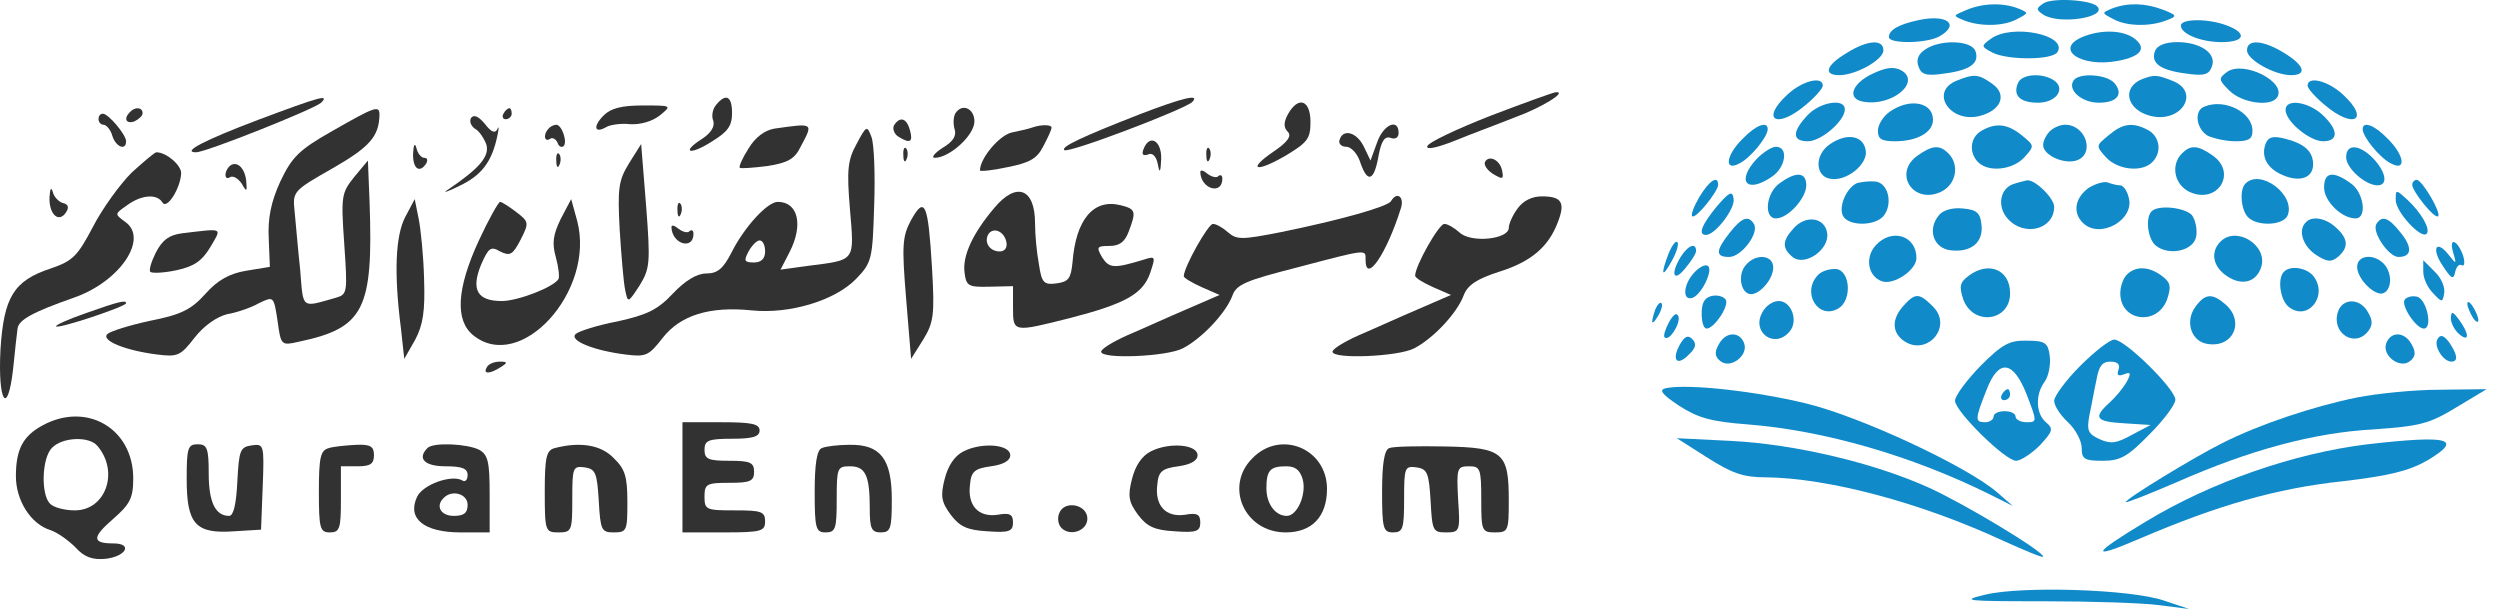 <svg width="156" height="38" viewBox="0 0 156 38" fill="none" xmlns="http://www.w3.org/2000/svg">
<path d="M127.493 0.222C127.046 0.531 127.046 0.6 127.493 0.909C128.49 1.562 131.55 1.081 130.862 0.394C130.45 -0.019 128.009 -0.157 127.493 0.222Z" fill="#118AC9"/>
<path d="M122.681 0.634C121.856 0.978 121.856 0.978 122.509 1.253C123.506 1.665 125.018 1.665 125.878 1.184C126.599 0.806 126.599 0.806 125.946 0.531C124.984 0.153 123.712 0.187 122.681 0.634Z" fill="#118AC9"/>
<path d="M131.79 0.531C131.137 0.806 131.137 0.806 131.858 1.184C132.718 1.665 134.23 1.665 135.227 1.253C135.88 1.012 135.846 0.944 134.952 0.6C133.852 0.187 132.787 0.153 131.79 0.531Z" fill="#118AC9"/>
<path d="M119.724 1.253C118.453 1.528 117.868 1.872 117.868 2.319C117.868 2.731 120.137 2.731 120.996 2.284C122.337 1.528 121.512 0.875 119.724 1.253Z" fill="#118AC9"/>
<path d="M136.086 1.597C136.086 2.112 137.324 2.628 138.63 2.628C140.074 2.628 140.246 2.078 138.974 1.597C137.84 1.15 136.086 1.15 136.086 1.597Z" fill="#118AC9"/>
<path d="M124.227 2.422C123.609 2.868 123.609 2.903 124.33 3.281C125.259 3.762 128.077 3.762 128.387 3.247C129.04 2.181 125.534 1.459 124.227 2.422Z" fill="#118AC9"/>
<path d="M130.002 2.284C128.111 3.041 129.83 4.244 132.168 3.797C133.612 3.522 133.99 3.006 133.165 2.387C132.443 1.872 131.137 1.837 130.002 2.284Z" fill="#118AC9"/>
<path d="M115.221 3.315C113.949 4.072 113.743 4.69 114.774 4.69C115.805 4.69 117.524 3.728 117.524 3.144C117.524 2.422 116.527 2.49 115.221 3.315Z" fill="#118AC9"/>
<path d="M120.102 3.109C119.689 3.384 119.552 3.762 119.724 4.175C119.896 4.656 120.205 4.759 121.339 4.587C122.955 4.381 123.539 3.934 123.264 3.178C122.989 2.49 120.996 2.456 120.102 3.109Z" fill="#118AC9"/>
<path d="M134.472 3.178C134.197 3.934 134.781 4.381 136.397 4.587C137.531 4.759 137.84 4.656 138.012 4.175C138.356 3.35 137.325 2.628 135.847 2.628C135.125 2.628 134.609 2.834 134.472 3.178Z" fill="#118AC9"/>
<path d="M140.212 3.144C140.212 3.728 141.931 4.69 142.962 4.69C143.993 4.69 143.787 4.072 142.549 3.315C141.209 2.49 140.212 2.422 140.212 3.144Z" fill="#118AC9"/>
<path d="M116.802 4.622C115.53 5.241 115.255 6.169 116.252 6.341C118.04 6.684 119.93 5.103 118.624 4.381C118.143 4.141 117.662 4.209 116.802 4.622Z" fill="#118AC9"/>
<path d="M138.974 4.484C138.424 4.897 138.424 4.965 139.111 5.653C139.902 6.443 141.724 6.684 142.102 6.065C142.686 5.103 140.005 3.762 138.974 4.484Z" fill="#118AC9"/>
<path d="M122.096 5.034C120.377 5.722 121.683 7.715 123.539 7.234C124.88 6.89 125.258 5.894 124.33 5.24C123.471 4.622 123.196 4.587 122.096 5.034Z" fill="#118AC9"/>
<path d="M125.911 5.206C125.602 5.962 126.048 6.409 127.183 6.409C128.317 6.409 128.936 5.515 128.145 5C127.389 4.519 126.117 4.622 125.911 5.206Z" fill="#118AC9"/>
<path d="M129.383 5.034C129.005 5.619 129.899 6.409 130.965 6.409C132.099 6.409 132.511 5.894 131.961 5.206C131.48 4.622 129.693 4.519 129.383 5.034Z" fill="#118AC9"/>
<path d="M133.681 4.931C132.374 5.447 132.684 6.856 134.196 7.234C136.121 7.715 137.359 5.722 135.537 5.034C134.574 4.656 134.437 4.656 133.681 4.931Z" fill="#118AC9"/>
<path d="M111.543 5.894C109.824 7.475 110.855 8.094 112.677 6.547C113.261 6.065 113.743 5.515 113.743 5.344C113.743 4.725 112.471 5.034 111.543 5.894Z" fill="#118AC9"/>
<path d="M143.993 5.344C143.993 5.515 144.474 6.065 145.059 6.547C146.881 8.094 147.912 7.475 146.193 5.894C145.265 5.034 143.993 4.725 143.993 5.344Z" fill="#118AC9"/>
<path d="M92.98 7.234C90.883 8.059 89.13 8.884 89.061 9.125C88.992 9.365 89.645 9.228 90.78 8.781C91.777 8.369 93.461 7.75 94.492 7.337C96.211 6.719 97.861 5.687 97.07 5.756C96.864 5.79 95.042 6.444 92.98 7.234Z" fill="#323232"/>
<path d="M16.117 7.475C12.748 8.747 11.305 9.503 12.233 9.503C12.852 9.503 19.658 6.787 20.036 6.409C20.586 5.859 19.967 6.031 16.117 7.475Z" fill="#323232"/>
<path d="M44.683 6.547C44.477 6.787 44.374 7.234 44.511 7.544C44.614 7.887 44.374 8.3 43.789 8.678C42.449 9.537 43.067 9.709 44.442 8.815C45.405 8.231 45.68 7.853 45.68 7.062C45.68 5.997 45.302 5.79 44.683 6.547Z" fill="#323232"/>
<path d="M71.118 7.131C67.509 8.54 66.202 9.159 66.409 9.365C66.615 9.606 73.834 6.856 74.384 6.375C74.934 5.825 73.799 6.1 71.118 7.131Z" fill="#323232"/>
<path d="M37.67 7.2C36.982 7.887 37.086 8.368 37.842 7.922C38.082 7.784 38.77 7.681 39.32 7.75C39.973 7.784 40.695 7.578 41.176 7.2C41.932 6.581 41.932 6.581 40.111 6.581C38.804 6.581 38.117 6.753 37.67 7.2Z" fill="#323232"/>
<path d="M80.365 7.131C80.09 7.647 80.09 7.956 80.365 8.231C80.605 8.472 80.365 8.85 79.505 9.434C77.786 10.603 78.336 10.809 80.227 9.709C81.602 8.884 81.774 8.644 81.774 7.612C81.774 6.237 81.018 5.962 80.365 7.131Z" fill="#323232"/>
<path d="M112.78 7.2C111.818 8.231 111.818 8.815 112.815 8.815C113.64 8.815 115.118 7.544 115.118 6.822C115.118 6.1 113.536 6.375 112.78 7.2Z" fill="#118AC9"/>
<path d="M117.936 6.959C117.524 7.234 117.18 7.784 117.18 8.162C117.18 8.678 117.421 8.815 118.246 8.815C119.621 8.815 120.618 8.265 120.618 7.475C120.618 6.375 119.174 6.1 117.936 6.959Z" fill="#118AC9"/>
<path d="M137.564 6.65C136.877 6.89 137.049 8.059 137.77 8.472C138.149 8.644 138.905 8.815 139.489 8.815C140.314 8.815 140.555 8.678 140.555 8.162C140.555 6.994 138.802 6.134 137.564 6.65Z" fill="#118AC9"/>
<path d="M142.618 6.856C142.618 7.578 144.131 8.815 144.956 8.815C145.953 8.815 145.918 8.094 144.921 7.165C144.028 6.34 142.618 6.134 142.618 6.856Z" fill="#118AC9"/>
<path d="M8.107 6.994C7.695 7.406 7.867 7.75 8.382 7.578C8.657 7.44 8.898 7.234 8.898 7.062C8.898 6.684 8.417 6.65 8.107 6.994Z" fill="#323232"/>
<path d="M20.758 8.162C18.627 9.366 18.214 9.812 17.492 11.325C16.908 12.597 16.701 13.628 16.77 14.9L16.839 16.653L15.361 16.894C14.33 17.066 13.573 17.478 12.817 18.337C11.923 19.334 11.27 19.644 9.345 20.022C8.073 20.297 6.87 20.675 6.698 20.847C6.286 21.259 7.867 21.878 9.792 22.119C11.098 22.291 11.27 22.188 12.13 21.087C12.714 20.331 13.505 19.781 14.158 19.609C14.777 19.506 15.67 19.197 16.151 18.922C17.08 18.475 17.08 18.475 17.32 20.022C17.526 21.569 17.561 21.569 18.627 21.328C22.717 20.469 23.302 19.334 23.061 12.597L22.958 10.019L22.098 11.05C21.308 12.047 21.273 12.219 21.48 15.209C21.686 18.234 21.686 18.372 20.964 18.578C18.764 19.197 18.936 19.334 18.73 16.825C18.592 15.553 18.455 13.903 18.386 13.216C18.248 11.944 18.283 11.909 20.758 10.5C23.095 9.159 23.645 8.506 23.68 7.166C23.68 6.547 23.405 6.65 20.758 8.162Z" fill="#323232"/>
<path d="M31.414 7.097C31.311 7.269 31.38 7.44 31.552 7.44C31.758 7.44 31.93 7.269 31.93 7.097C31.93 6.89 31.861 6.753 31.792 6.753C31.689 6.753 31.517 6.89 31.414 7.097Z" fill="#323232"/>
<path d="M59.601 7.097C59.498 7.303 59.464 7.715 59.567 8.059C59.705 8.472 59.464 8.85 58.811 9.228C58.295 9.572 58.089 9.847 58.33 9.847C59.258 9.847 60.804 8.437 60.804 7.578C60.804 6.753 60.014 6.409 59.601 7.097Z" fill="#323232"/>
<path d="M6.148 7.44C6.148 7.612 6.286 7.784 6.458 7.784C6.63 7.784 6.905 8.094 7.008 8.472C7.214 9.159 7.867 9.434 7.867 8.815C7.867 8.403 6.767 7.097 6.423 7.097C6.252 7.097 6.148 7.234 6.148 7.44Z" fill="#323232"/>
<path d="M29.386 7.372C29.283 7.578 29.386 7.853 29.627 8.025C29.902 8.162 30.211 8.644 30.349 9.022C30.555 9.744 29.936 10.5 27.942 11.841C27.564 12.081 27.908 11.978 28.664 11.6C30.039 10.947 30.692 10.122 31.036 8.472C31.139 7.991 31.139 7.819 31.036 8.059C30.898 8.334 30.658 8.266 30.245 7.715C29.833 7.234 29.558 7.131 29.386 7.372Z" fill="#323232"/>
<path d="M55.786 7.819C55.683 8.025 55.786 8.334 56.026 8.506C56.783 8.987 56.989 8.884 56.783 8.128C56.577 7.372 56.164 7.234 55.786 7.819Z" fill="#323232"/>
<path d="M34.232 8.025C33.889 8.369 33.957 8.884 34.301 8.678C34.473 8.541 34.679 8.678 34.782 8.884C34.851 9.125 35.023 9.228 35.16 9.125C35.435 8.884 35.057 7.784 34.714 7.784C34.576 7.784 34.336 7.887 34.232 8.025Z" fill="#323232"/>
<path d="M48.326 8.025C47.708 8.128 47.123 8.575 46.711 9.262C46.333 9.847 46.092 10.397 46.161 10.466C46.229 10.534 47.02 10.466 47.879 10.362C49.186 10.156 49.598 9.915 49.976 9.125C50.767 7.647 50.767 7.681 48.326 8.025Z" fill="#323232"/>
<path d="M53.448 8.987C52.898 9.984 52.83 10.603 53.036 13.044C53.311 16.344 53.414 16.206 50.458 16.584L48.705 16.825L49.255 15.759C50.148 14.041 49.805 12.597 48.533 12.597C47.88 12.597 46.436 14.178 45.645 15.759C45.13 16.756 44.786 17.066 44.064 17.066C43.48 17.066 42.758 17.512 42.001 18.303C41.039 19.334 40.386 19.644 38.53 20.056C37.258 20.297 36.089 20.675 35.917 20.847C35.505 21.259 37.086 21.878 39.011 22.119C40.317 22.291 40.489 22.188 41.348 21.087C42.448 19.678 44.27 19.094 46.917 19.369C49.289 19.609 52.108 18.75 53.414 17.409C54.411 16.378 54.445 16.172 54.548 12.838C54.617 10.912 54.548 8.987 54.377 8.541C54.102 7.819 54.067 7.819 53.448 8.987ZM47.742 15.691C47.742 16.137 47.502 16.378 47.055 16.378C46.436 16.378 46.401 16.275 46.711 15.691C46.917 15.312 47.227 15.003 47.398 15.003C47.605 15.003 47.742 15.312 47.742 15.691Z" fill="#323232"/>
<path d="M64.415 7.956C64.243 8.025 63.658 8.162 63.143 8.265C62.352 8.437 61.149 9.881 61.149 10.637C61.149 10.706 61.94 10.637 62.868 10.431C64.277 10.156 64.724 9.881 65.102 9.125C65.377 8.609 65.618 8.094 65.618 7.956C65.618 7.784 64.999 7.75 64.415 7.956Z" fill="#323232"/>
<path d="M85.933 8.884L85.52 10.018L85.108 9.159C84.661 8.231 83.801 8.025 83.595 8.712C83.492 8.953 83.698 9.159 84.008 9.159C84.317 9.159 84.73 9.606 84.901 10.19C85.348 11.462 85.761 11.29 86.036 9.64C86.208 8.781 86.414 8.472 86.792 8.609C87.067 8.712 87.273 8.575 87.273 8.3C87.273 7.337 86.311 7.784 85.933 8.884Z" fill="#323232"/>
<path d="M108.758 8.644C107.693 9.675 107.555 10.741 108.552 10.191C109.24 9.847 110.305 8.54 110.305 8.059C110.305 7.544 109.583 7.784 108.758 8.644Z" fill="#118AC9"/>
<path d="M123.643 8.162C122.921 8.575 122.852 9.537 123.437 10.122C124.09 10.775 125.602 10.603 126.324 9.812C126.977 9.09 126.943 9.09 126.152 8.437C125.258 7.715 124.537 7.647 123.643 8.162Z" fill="#118AC9"/>
<path d="M127.905 8.197C127.664 8.437 127.492 8.815 127.492 9.056C127.492 9.675 128.764 10.259 129.555 10.019C130.758 9.64 130.173 7.784 128.867 7.784C128.558 7.784 128.145 7.956 127.905 8.197Z" fill="#118AC9"/>
<path d="M131.584 8.437C130.793 9.09 130.759 9.09 131.412 9.812C132.134 10.603 133.646 10.775 134.299 10.122C134.918 9.503 134.781 8.54 134.059 8.128C133.096 7.612 132.477 7.681 131.584 8.437Z" fill="#118AC9"/>
<path d="M147.431 8.059C147.431 8.54 148.496 9.847 149.184 10.191C150.181 10.741 150.043 9.675 148.978 8.644C148.153 7.784 147.431 7.544 147.431 8.059Z" fill="#118AC9"/>
<path d="M114.155 9.022C113.227 9.675 113.261 10.981 114.19 11.153C115.186 11.359 116.561 10.259 116.424 9.4C116.286 8.437 115.221 8.265 114.155 9.022Z" fill="#118AC9"/>
<path d="M141.381 8.953C141.071 9.744 141.449 10.5 142.412 10.912C143.477 11.394 144.337 11.119 144.337 10.259C144.337 9.434 143.787 8.953 142.549 8.644C141.827 8.472 141.552 8.541 141.381 8.953Z" fill="#118AC9"/>
<path d="M25.777 9.572C25.742 10.534 26.189 10.844 26.602 10.191C26.705 9.984 26.671 9.847 26.464 9.847C26.292 9.847 26.052 9.572 25.983 9.228C25.88 8.884 25.811 9.022 25.777 9.572Z" fill="#323232"/>
<path d="M71.358 9.297C71.221 9.641 71.324 9.744 71.633 9.641C71.908 9.503 72.149 9.744 72.252 10.259C72.355 10.844 72.424 10.775 72.458 9.916C72.493 8.781 71.736 8.334 71.358 9.297Z" fill="#323232"/>
<path d="M39.252 10.19C38.599 11.256 38.53 11.737 38.667 14.316C38.77 15.931 38.908 17.616 39.011 18.097C39.183 18.922 39.183 18.922 39.905 17.822C40.558 16.756 40.592 16.412 40.317 12.837L40.008 8.987L39.252 10.19Z" fill="#323232"/>
<path d="M56.37 9.709C56.37 10.087 56.473 10.19 56.576 9.915C56.679 9.675 56.645 9.365 56.542 9.262C56.439 9.125 56.336 9.331 56.37 9.709Z" fill="#323232"/>
<path d="M75.277 9.709C75.277 10.087 75.38 10.19 75.484 9.915C75.587 9.675 75.552 9.365 75.449 9.262C75.346 9.125 75.243 9.331 75.277 9.709Z" fill="#323232"/>
<path d="M109.617 9.916C108.311 11.325 108.998 12.116 110.58 11.016C111.439 10.431 111.611 9.159 110.82 9.159C110.545 9.159 110.03 9.503 109.617 9.916Z" fill="#118AC9"/>
<path d="M119.655 9.709C118.108 10.809 119.38 12.769 121.099 11.978C122.062 11.531 122.302 10.294 121.58 9.572C121.03 9.022 120.584 9.056 119.655 9.709Z" fill="#118AC9"/>
<path d="M136.155 9.572C135.433 10.294 135.674 11.531 136.636 11.978C138.355 12.769 139.627 10.809 138.08 9.709C137.152 9.056 136.705 9.022 136.155 9.572Z" fill="#118AC9"/>
<path d="M146.399 9.812C146.399 10.5 147.603 11.565 148.359 11.565C149.012 11.565 148.909 10.775 148.118 9.915C147.224 8.987 146.399 8.953 146.399 9.812Z" fill="#118AC9"/>
<path d="M8.211 10.775C7.489 11.497 6.389 13.009 5.805 14.144C4.842 15.966 4.567 16.275 3.158 16.756C0.855 17.512 0.236 18.544 0.03 21.809C-0.142 25.109 0.476 26.037 0.82 23.012C0.923 21.912 1.061 20.778 1.095 20.503C1.164 19.953 2.058 19.472 4.601 18.578C7.489 17.581 9.311 14.866 7.798 13.834C7.145 13.353 7.145 13.353 7.936 12.803C8.83 12.15 9.792 12.081 10.136 12.631C10.411 13.112 11.27 11.737 11.305 10.809C11.305 10.294 10.377 9.503 9.758 9.503C9.655 9.503 8.967 10.087 8.211 10.775Z" fill="#323232"/>
<path d="M34.714 10.053C34.714 10.431 34.817 10.534 34.92 10.259C35.024 10.019 34.989 9.709 34.886 9.606C34.783 9.469 34.68 9.675 34.714 10.053Z" fill="#323232"/>
<path d="M92.671 10.088C92.567 10.259 92.774 10.603 93.152 10.844C93.77 11.222 93.839 11.188 93.736 10.672C93.633 10.019 92.945 9.641 92.671 10.088Z" fill="#323232"/>
<path d="M14.295 10.397C13.951 10.775 14.02 11.291 14.364 11.05C14.57 10.947 14.879 11.153 15.085 11.463C15.395 12.012 15.429 11.978 15.361 11.256C15.257 10.397 14.707 9.984 14.295 10.397Z" fill="#323232"/>
<path d="M74.899 10.741C74.933 11.806 76.274 12.184 76.274 11.153C76.274 10.947 76.171 10.878 76.033 10.981C75.93 11.119 75.621 11.05 75.346 10.844C75.105 10.637 74.899 10.569 74.899 10.741Z" fill="#323232"/>
<path d="M111.062 11.428C110.202 12.012 110.03 13.628 110.821 13.628C111.577 13.628 112.712 12.356 112.712 11.565C112.712 10.74 112.093 10.672 111.062 11.428Z" fill="#118AC9"/>
<path d="M145.023 11.703C145.023 12.562 146.123 13.628 146.983 13.628C147.739 13.628 147.498 11.978 146.673 11.428C145.573 10.637 145.023 10.74 145.023 11.703Z" fill="#118AC9"/>
<path d="M106.043 12.287C105.699 12.872 105.493 13.422 105.596 13.491C105.802 13.697 107.212 11.944 107.212 11.531C107.212 10.912 106.662 11.256 106.043 12.287Z" fill="#118AC9"/>
<path d="M115.874 11.428C115.255 11.703 114.739 12.803 114.98 13.422C115.255 14.109 116.939 14.143 117.524 13.49C118.142 12.734 117.833 11.393 117.008 11.325C116.63 11.29 116.114 11.359 115.874 11.428Z" fill="#118AC9"/>
<path d="M125.705 11.462C124.811 11.703 124.571 12.872 125.293 13.662C126.324 14.797 128.18 14.316 128.18 12.906C128.18 12.356 126.943 11.153 126.461 11.256C126.358 11.29 126.015 11.359 125.705 11.462Z" fill="#118AC9"/>
<path d="M130.312 11.737C129.487 12.356 129.315 13.25 129.968 13.903C131.034 14.969 133.268 13.697 132.821 12.287C132.718 11.875 132.477 11.566 132.306 11.566C132.134 11.566 131.824 11.497 131.549 11.394C131.309 11.29 130.759 11.462 130.312 11.737Z" fill="#118AC9"/>
<path d="M140.109 11.462C139.731 11.841 139.834 13.112 140.281 13.559C140.865 14.144 142.515 14.075 142.756 13.422C143.237 12.15 141.037 10.5 140.109 11.462Z" fill="#118AC9"/>
<path d="M150.524 11.531C150.524 11.944 151.933 13.697 152.14 13.491C152.346 13.284 151.143 11.222 150.799 11.222C150.661 11.222 150.524 11.359 150.524 11.531Z" fill="#118AC9"/>
<path d="M3.088 12.322C3.054 13.387 3.673 13.938 4.12 13.25C4.326 12.941 4.257 12.734 3.913 12.666C3.673 12.597 3.363 12.287 3.295 11.978C3.191 11.634 3.123 11.772 3.088 12.322Z" fill="#323232"/>
<path d="M62.043 12.975C60.702 14.556 60.049 15.965 60.187 16.997C60.29 17.856 60.427 17.925 61.768 17.89L63.212 17.856V19.197C63.212 20.744 63.212 20.744 66.752 19.85C70.224 18.956 71.324 18.337 71.771 17.031C72.115 16 72.115 15.965 71.358 16.206C69.537 16.756 69.227 16.756 68.78 16.069C68.402 15.415 68.436 15.347 69.227 15.347C69.846 15.347 70.19 15.106 70.43 14.453C70.912 13.181 70.877 13.043 69.915 12.803C68.23 12.39 67.13 13.697 66.924 16.378C66.821 17.375 66.683 17.581 65.927 17.684C65.136 17.787 64.999 17.65 64.827 16.481C64.69 15.759 64.587 14.625 64.587 13.937C64.587 11.737 63.418 11.325 62.043 12.975ZM62.799 15.106C62.868 15.45 62.696 15.69 62.386 15.69C61.768 15.69 61.39 15.14 61.665 14.625C61.974 14.143 62.661 14.418 62.799 15.106Z" fill="#323232"/>
<path d="M107.108 12.906C106.18 14.04 105.939 14.659 106.455 14.659C107.039 14.659 108.311 12.975 108.174 12.39C108.105 11.875 107.899 11.978 107.108 12.906Z" fill="#118AC9"/>
<path d="M149.493 12.493C149.493 13.215 151.074 14.934 151.418 14.59C151.693 14.315 151.074 13.25 150.215 12.459C149.493 11.806 149.493 11.806 149.493 12.493Z" fill="#118AC9"/>
<path d="M86.792 12.562C86.552 12.906 83.63 13.731 79.917 14.487C77.477 14.968 77.167 14.968 76.617 14.487C76.308 14.212 75.895 13.972 75.689 13.972C75.38 13.972 73.867 16.687 73.867 17.237C73.867 17.34 74.383 17.65 75.002 17.925L76.102 18.406L74.039 19.3C72.905 19.781 71.255 20.537 70.361 20.915C69.433 21.328 68.711 21.775 68.711 21.947C68.711 22.428 72.802 22.256 73.799 21.74C75.002 21.122 76.48 19.54 76.892 18.475C77.133 17.753 77.717 17.512 80.948 16.687C85.383 15.518 85.211 15.553 85.211 16.206C85.211 17.753 86.517 15.862 87.411 13.009C87.652 12.287 87.17 11.909 86.792 12.562Z" fill="#323232"/>
<path d="M94.699 13.009C94.39 13.421 94.149 13.972 94.149 14.212C94.149 14.934 91.811 15.175 91.09 14.521C90.746 14.212 90.333 13.972 90.127 13.972C89.783 13.972 88.305 16.584 88.305 17.203C88.305 17.34 88.821 17.65 89.44 17.925L90.54 18.406L88.477 19.3C87.343 19.781 85.693 20.537 84.799 20.915C83.871 21.328 83.149 21.775 83.149 21.947C83.149 22.428 87.24 22.256 88.237 21.74C89.44 21.122 90.918 19.54 91.33 18.44C91.571 17.787 92.155 17.409 93.53 16.962C95.524 16.343 96.624 15.415 97.208 13.868C97.69 12.631 97.449 12.253 96.212 12.253C95.593 12.253 95.043 12.528 94.699 13.009Z" fill="#323232"/>
<path d="M25.295 13.525C24.676 14.694 24.573 17.031 25.02 20.503L25.226 22.394L25.913 21.19C26.395 20.262 26.532 19.437 26.463 17.409C26.429 16 26.257 14.281 26.12 13.628L25.879 12.425L25.295 13.525Z" fill="#323232"/>
<path d="M29.867 15.037C28.492 18.028 28.389 19.987 29.524 20.916C32.48 23.322 37.155 18.166 36.021 13.8L35.642 12.425L34.989 13.662C34.508 14.659 34.439 15.175 34.68 16.034C34.852 16.653 34.921 17.272 34.852 17.409C34.542 17.925 32.308 18.784 31.311 18.784C29.799 18.784 29.386 18.097 30.005 16.55C30.486 15.45 30.624 15.347 31.208 15.691C31.827 16 31.999 15.897 32.48 14.969C33.03 13.903 32.996 13.834 32.239 13.25C31.792 12.906 31.311 12.597 31.208 12.597C31.105 12.597 30.486 13.697 29.867 15.037Z" fill="#323232"/>
<path d="M42.276 13.147C42.276 13.525 42.379 13.628 42.483 13.353C42.586 13.113 42.551 12.803 42.448 12.7C42.345 12.562 42.242 12.769 42.276 13.147Z" fill="#323232"/>
<path d="M56.852 13.731C56.302 14.762 56.268 15.312 56.543 18.647L56.852 22.394L57.608 21.19C58.262 20.125 58.33 19.643 58.158 16.722C57.918 12.7 57.712 12.184 56.852 13.731Z" fill="#323232"/>
<path d="M120.996 13.422C120.239 14.316 120.652 15.519 121.752 15.622C123.024 15.759 123.78 15.106 123.642 14.006C123.574 13.284 123.333 13.078 122.474 13.009C121.855 12.941 121.236 13.112 120.996 13.422Z" fill="#118AC9"/>
<path d="M134.265 13.181C133.852 13.594 134.024 14.9 134.505 15.312C135.33 16 136.911 15.656 137.049 14.728C137.118 14.281 136.98 13.697 136.774 13.422C136.327 12.941 134.677 12.769 134.265 13.181Z" fill="#118AC9"/>
<path d="M107.933 14.522C107.039 15.656 107.039 16.034 107.899 16.034C108.655 16.034 109.789 14.556 109.445 13.972C109.102 13.422 108.689 13.559 107.933 14.522Z" fill="#118AC9"/>
<path d="M111.921 14.247C111.199 15.037 111.199 15.484 111.852 16.034C112.608 16.653 114.155 15.587 114.018 14.556C113.88 13.559 112.677 13.387 111.921 14.247Z" fill="#118AC9"/>
<path d="M143.89 13.869C143.374 14.35 143.684 15.347 144.509 15.897C145.196 16.344 145.471 16.378 145.884 16.034C146.571 15.45 146.537 14.9 145.78 14.213C145.127 13.594 144.268 13.456 143.89 13.869Z" fill="#118AC9"/>
<path d="M148.29 13.972C147.98 14.453 149.046 16.034 149.665 16.034C150.49 16.034 150.558 15.45 149.802 14.522C149.046 13.559 148.633 13.422 148.29 13.972Z" fill="#118AC9"/>
<path d="M41.898 14.178C41.933 15.243 43.273 15.622 43.273 14.59C43.273 14.384 43.17 14.315 43.033 14.418C42.93 14.556 42.62 14.487 42.345 14.281C42.105 14.075 41.898 14.006 41.898 14.178Z" fill="#323232"/>
<path d="M11.374 14.556C10.549 14.659 10.136 14.969 9.724 15.759C9.449 16.309 9.277 16.859 9.38 16.962C9.483 17.066 10.239 17.031 11.03 16.859C12.13 16.619 12.611 16.275 13.127 15.416C13.849 14.178 13.986 14.247 11.374 14.556Z" fill="#323232"/>
<path d="M117.042 15.312C116.355 16.069 116.561 17.237 117.421 17.547C118.142 17.822 119.586 16.859 119.586 16.103C119.586 14.694 118.039 14.212 117.042 15.312Z" fill="#118AC9"/>
<path d="M138.561 15.072C137.908 15.725 138.08 16.653 138.974 17.238C139.902 17.856 140.796 17.616 141.105 16.653C141.518 15.312 139.558 14.075 138.561 15.072Z" fill="#118AC9"/>
<path d="M104.118 15.828C103.602 17.169 103.705 17.409 104.324 16.275C104.633 15.725 104.771 15.209 104.668 15.106C104.565 15.003 104.324 15.312 104.118 15.828Z" fill="#118AC9"/>
<path d="M153.068 15.725C153.308 16.516 153.274 16.516 152.793 15.897C152.002 14.9 151.693 15.519 152.449 16.619C152.965 17.409 153.102 17.478 153.205 16.962C153.274 16.653 153.446 16.447 153.618 16.55C153.755 16.653 153.824 16.413 153.721 16.034C153.618 15.656 153.377 15.244 153.205 15.141C152.999 15.003 152.93 15.244 153.068 15.725Z" fill="#118AC9"/>
<path d="M104.874 16.034C104.221 17.1 104.427 17.65 105.149 16.756C105.527 16.309 105.836 15.828 105.836 15.656C105.836 15.106 105.321 15.312 104.874 16.034Z" fill="#118AC9"/>
<path d="M108.93 16.55C108.449 17.1 108.587 18.166 109.137 18.337C109.687 18.509 110.649 17.478 110.649 16.688C110.649 15.897 109.549 15.794 108.93 16.55Z" fill="#118AC9"/>
<path d="M147.086 16.653C147.086 17.444 148.29 18.578 148.771 18.269C149.286 17.994 149.252 16.962 148.736 16.447C148.083 15.794 147.086 15.931 147.086 16.653Z" fill="#118AC9"/>
<path d="M105.699 17.031C105.011 17.788 104.977 18.819 105.63 18.578C106.215 18.338 106.936 16.791 106.558 16.584C106.386 16.481 106.008 16.688 105.699 17.031Z" fill="#118AC9"/>
<path d="M151.212 16.962C151.212 17.375 151.487 17.959 151.831 18.303C152.381 18.887 152.415 18.887 152.518 18.303C152.587 17.959 152.346 17.34 151.934 16.962L151.212 16.24V16.962Z" fill="#118AC9"/>
<path d="M113.468 17.134C112.368 18.234 113.468 20.022 114.739 19.231C115.564 18.715 115.461 16.928 114.602 16.79C114.224 16.756 113.708 16.893 113.468 17.134Z" fill="#118AC9"/>
<path d="M122.852 17.203C122.302 17.616 122.233 17.856 122.508 18.681C123.127 20.366 125.43 20.056 125.43 18.303C125.43 16.825 124.089 16.275 122.852 17.203Z" fill="#118AC9"/>
<path d="M132.718 17.134C132.478 17.375 132.306 17.89 132.306 18.303C132.306 20.056 134.609 20.366 135.228 18.681C135.503 17.856 135.434 17.616 134.884 17.203C134.093 16.619 133.268 16.584 132.718 17.134Z" fill="#118AC9"/>
<path d="M142.515 16.962C142.102 17.375 142.274 18.681 142.79 19.128C143.993 20.125 145.334 18.441 144.337 17.203C143.89 16.688 142.893 16.55 142.515 16.962Z" fill="#118AC9"/>
<path d="M106.421 18.681C106.043 19.025 106.146 20.503 106.49 20.503C106.971 20.503 107.899 19.094 107.693 18.716C107.486 18.372 106.73 18.337 106.421 18.681Z" fill="#118AC9"/>
<path d="M118.796 19.059C118.074 19.85 118.039 20.64 118.692 21.191C120.136 22.359 121.924 20.434 120.617 19.128C119.758 18.269 119.517 18.269 118.796 19.059Z" fill="#118AC9"/>
<path d="M136.98 19.162C136.326 20.09 136.739 21.328 137.77 21.465C139.351 21.706 140.073 20.09 138.905 19.025C138.045 18.268 137.598 18.303 136.98 19.162Z" fill="#118AC9"/>
<path d="M150.043 18.716C149.836 19.094 150.765 20.503 151.246 20.503C151.83 20.503 151.418 18.613 150.799 18.509C150.49 18.441 150.146 18.544 150.043 18.716Z" fill="#118AC9"/>
<path d="M5.357 19.541C4.257 19.919 3.432 20.297 3.501 20.366C3.639 20.538 7.867 19.128 7.867 18.922C7.867 18.716 7.489 18.784 5.357 19.541Z" fill="#323232"/>
<path d="M103.293 19.3C102.983 20.194 103.052 20.4 103.465 19.712C103.671 19.369 103.774 18.991 103.671 18.922C103.602 18.819 103.43 18.991 103.293 19.3Z" fill="#118AC9"/>
<path d="M109.962 19.506C109.274 20.744 110.752 21.809 111.681 20.675C112.231 20.022 111.784 18.784 110.993 18.784C110.615 18.784 110.168 19.094 109.962 19.506Z" fill="#118AC9"/>
<path d="M145.883 19.472C145.471 20.778 146.914 21.706 147.739 20.709C148.049 20.331 148.083 20.022 147.774 19.506C147.293 18.578 146.158 18.578 145.883 19.472Z" fill="#118AC9"/>
<path d="M153.961 18.956C153.961 19.128 154.133 19.541 154.305 19.816C154.477 20.09 154.649 20.159 154.649 19.987C154.649 19.781 154.477 19.403 154.305 19.128C154.133 18.853 153.961 18.75 153.961 18.956Z" fill="#118AC9"/>
<path d="M104.152 20.09C103.911 20.537 103.774 20.984 103.877 21.053C104.152 21.328 104.874 20.194 104.736 19.747C104.633 19.472 104.427 19.609 104.152 20.09Z" fill="#118AC9"/>
<path d="M152.931 19.85C152.931 20.159 153.171 20.606 153.446 20.847C154.099 21.397 154.099 20.847 153.446 19.953C153.034 19.403 152.965 19.403 152.931 19.85Z" fill="#118AC9"/>
<path d="M104.805 21.534C104.29 22.497 104.668 22.875 105.39 22.119C105.837 21.706 105.871 21.431 105.596 21.156C105.321 20.881 105.115 20.984 104.805 21.534Z" fill="#118AC9"/>
<path d="M107.246 21.5C106.971 21.981 107.005 22.256 107.349 22.531C107.968 23.047 109.136 22.187 108.827 21.397C108.518 20.641 107.658 20.709 107.246 21.5Z" fill="#118AC9"/>
<path d="M148.909 21.397C148.599 22.187 149.768 23.047 150.387 22.531C150.73 22.256 150.765 21.981 150.49 21.5C150.077 20.709 149.218 20.641 148.909 21.397Z" fill="#118AC9"/>
<path d="M152.106 21.156C151.831 21.569 152.449 22.565 152.965 22.565C153.412 22.565 153.343 22.119 152.828 21.362C152.484 20.915 152.278 20.847 152.106 21.156Z" fill="#118AC9"/>
<path d="M123.574 22.841C122.715 23.734 121.993 24.697 121.993 25.006C121.993 25.659 125.121 28.753 125.808 28.753C126.083 28.753 126.771 28.306 127.286 27.791C128.111 26.897 128.146 26.759 127.665 26.347C127.046 25.831 126.977 24.628 127.596 23.803C127.836 23.459 127.974 22.738 127.905 22.222C127.802 21.397 127.63 21.259 126.496 21.259C125.396 21.225 124.949 21.466 123.574 22.841ZM126.496 24.697C127.115 26.312 127.115 26.347 126.461 26.347C126.083 26.347 125.774 26.175 125.774 26.003C125.774 25.797 125.465 25.659 125.086 25.659C124.708 25.659 124.399 25.797 124.399 26.003C124.399 26.175 124.158 26.347 123.883 26.347C123.23 26.347 123.23 26.175 123.952 24.353C124.708 22.359 125.636 22.462 126.496 24.697Z" fill="#118AC9"/>
<path d="M124.915 24.628C124.812 24.8 124.88 24.972 125.052 24.972C125.258 24.972 125.43 24.8 125.43 24.628C125.43 24.422 125.362 24.284 125.293 24.284C125.19 24.284 125.018 24.422 124.915 24.628Z" fill="#118AC9"/>
<path d="M129.796 22.841C128.902 23.734 128.18 24.731 128.18 25.006C128.18 25.316 128.558 25.9 129.04 26.347C129.521 26.794 129.899 27.516 129.899 27.962C129.899 28.65 130.071 28.753 131.205 28.753C132.305 28.753 132.752 28.512 134.127 27.103C135.021 26.209 135.743 25.247 135.743 24.938C135.743 24.284 132.615 21.191 131.927 21.191C131.652 21.191 130.69 21.947 129.796 22.841ZM132.202 23.047C132.065 23.425 132.168 23.494 132.546 23.356C132.958 23.184 132.993 23.288 132.718 23.803C132.511 24.181 132.03 24.766 131.652 25.109C130.586 26.072 130.758 26.312 132.58 26.416L134.196 26.519L133.027 27.137C132.099 27.653 131.721 27.722 131.033 27.413C130.277 27.069 130.208 26.863 130.38 25.9C130.518 25.281 130.69 24.284 130.827 23.666C130.965 22.875 131.171 22.566 131.686 22.566C132.133 22.566 132.305 22.738 132.202 23.047Z" fill="#118AC9"/>
<path d="M30.383 22.909C30.108 23.356 30.554 23.356 31.242 22.909C31.689 22.634 31.689 22.566 31.173 22.566C30.864 22.566 30.486 22.703 30.383 22.909Z" fill="#323232"/>
<path d="M103.98 24.215C103.499 24.319 103.637 24.559 104.771 25.316C105.94 26.072 106.765 26.312 109.068 26.484C113.846 26.862 119.312 28.444 124.159 30.85L125.602 31.572L124.571 30.678C122.646 29.062 116.115 26.003 112.712 25.178C109.618 24.422 105.424 23.941 103.98 24.215Z" fill="#118AC9"/>
<path d="M147.087 24.8C144.371 25.35 140.968 26.485 138.665 27.653C136.877 28.547 132.649 31.125 132.649 31.331C132.649 31.4 134.058 30.85 135.811 30.094C140.418 28.066 144.371 27 148.118 26.794C151.005 26.588 151.59 26.45 153.274 25.419L155.165 24.284L152.243 24.319C150.627 24.319 148.324 24.559 147.087 24.8Z" fill="#118AC9"/>
<path d="M2.642 26.553C1.439 27.206 0.992 28.031 0.992 29.715C0.992 31.228 1.92 32.706 3.157 33.084C3.57 33.222 4.257 33.703 4.704 34.15C5.254 34.769 5.77 34.941 6.56 34.872C7.867 34.734 8.314 33.909 7.076 33.909C5.735 33.909 5.735 33.531 7.042 32.397C8.107 31.469 8.314 31.09 8.314 29.853C8.314 26.725 5.392 25.041 2.642 26.553ZM6.079 27.825C7.454 29.441 6.595 31.847 4.67 31.847C4.051 31.847 3.364 31.675 3.123 31.434C2.539 30.85 2.607 28.547 3.26 27.928C3.914 27.275 5.564 27.206 6.079 27.825Z" fill="#323232"/>
<path d="M42.586 29.784V33.222H45.164C47.502 33.222 47.742 33.153 47.742 32.534C47.742 31.916 47.502 31.847 45.852 31.847C44.064 31.847 43.961 31.812 43.961 30.988C43.961 30.197 44.098 30.128 45.508 30.128C46.814 30.128 47.055 30.025 47.055 29.441C47.055 28.856 46.814 28.753 45.508 28.753C44.202 28.753 43.961 28.65 43.961 28.066C43.961 27.481 44.202 27.378 45.68 27.378C46.986 27.378 47.398 27.241 47.398 26.863C47.398 26.45 46.917 26.347 44.992 26.347H42.586V29.784Z" fill="#323232"/>
<path d="M106.524 28.547C108.036 29.509 108.758 29.784 110.133 29.784C114.086 29.819 119.862 31.366 124.983 33.737C126.358 34.356 127.493 34.837 127.493 34.734C127.493 34.391 122.577 31.434 120.377 30.437C116.974 28.89 112.024 27.722 108.071 27.515L104.633 27.344L106.524 28.547Z" fill="#118AC9"/>
<path d="M147.74 27.722C143.168 28.272 137.943 30.094 133.921 32.534C130.483 34.597 130.346 34.975 133.543 33.6C138.355 31.538 142.034 30.472 146.227 30.025C149.149 29.681 150.352 29.372 151.487 28.719C153.721 27.378 152.862 27.137 147.74 27.722Z" fill="#118AC9"/>
<path d="M11.649 29.887C11.649 32.706 12.199 33.325 14.605 33.153L16.29 33.05L16.393 30.369C16.496 27.722 16.462 27.687 15.705 27.791C14.983 27.894 14.915 28.1 14.811 30.025C14.743 31.469 14.571 32.191 14.296 32.191C13.436 32.191 13.024 31.331 13.024 29.544C13.024 27.962 12.921 27.722 12.336 27.722C11.718 27.722 11.649 27.962 11.649 29.887Z" fill="#323232"/>
<path d="M20.517 27.962C20.001 28.1 19.898 28.512 19.898 30.678C19.898 32.981 19.967 33.222 20.585 33.222C21.204 33.222 21.273 32.981 21.273 31.159V29.097H22.304C23.095 29.097 23.335 28.959 23.335 28.409C23.335 27.859 23.129 27.722 22.235 27.756C21.617 27.791 20.826 27.859 20.517 27.962Z" fill="#323232"/>
<path d="M26.67 27.962C26.017 28.616 26.498 29.097 27.804 29.097C28.836 29.097 29.179 29.234 29.179 29.647C29.179 29.922 29.042 30.094 28.87 29.991C28.217 29.578 26.361 30.231 26.017 31.022C25.398 32.362 26.464 33.222 28.733 33.222H30.554V30.816C30.554 28.822 30.451 28.375 29.901 28.066C29.145 27.688 27.014 27.584 26.67 27.962ZM29.179 31.503C29.179 32.019 28.939 32.191 28.32 32.191C27.495 32.191 27.151 31.572 27.701 31.056C28.217 30.541 29.179 30.816 29.179 31.503Z" fill="#323232"/>
<path d="M34.611 27.962C34.096 28.1 33.993 28.512 33.993 30.678C33.993 33.153 34.027 33.222 34.852 33.222C35.677 33.222 35.711 33.119 35.711 31.125C35.711 29.166 35.746 29.062 36.502 29.166C37.155 29.269 37.258 29.509 37.361 31.228C37.465 33.084 37.533 33.222 38.29 33.222C39.115 33.222 39.149 33.119 39.149 31.331C39.149 29.75 39.011 29.269 38.29 28.581C37.499 27.756 36.193 27.55 34.611 27.962Z" fill="#323232"/>
<path d="M51.283 27.962C50.973 28.066 50.836 28.959 50.836 30.678C50.836 32.981 50.905 33.222 51.523 33.222C52.142 33.222 52.211 32.981 52.211 31.159C52.211 29.2 52.245 29.097 53.036 29.097C53.998 29.097 54.273 29.647 54.273 31.709C54.273 32.981 54.377 33.222 54.961 33.222C55.58 33.222 55.648 32.981 55.648 31.159C55.648 28.616 54.927 27.722 53.002 27.756C52.28 27.756 51.489 27.859 51.283 27.962Z" fill="#323232"/>
<path d="M60.117 28.169C59.567 28.444 59.155 29.062 58.948 29.887C58.673 30.953 58.742 31.331 59.327 32.122C59.877 32.843 60.323 33.084 61.63 33.153C62.97 33.256 63.211 33.153 63.211 32.603C63.211 32.087 63.005 31.984 62.248 32.122C61.045 32.294 60.358 31.537 60.53 30.231C60.598 29.406 60.839 29.234 61.836 29.097C62.592 28.994 63.039 28.753 63.039 28.409C63.039 27.722 61.252 27.584 60.117 28.169Z" fill="#323232"/>
<path d="M71.805 28.169C71.255 28.444 70.842 29.062 70.636 29.887C70.361 30.953 70.43 31.331 71.014 32.122C71.564 32.843 72.011 33.084 73.317 33.153C74.658 33.256 74.898 33.153 74.898 32.603C74.898 32.087 74.692 31.984 73.936 32.122C72.733 32.294 72.045 31.537 72.217 30.231C72.286 29.406 72.526 29.234 73.523 29.097C74.28 28.994 74.727 28.753 74.727 28.409C74.727 27.722 72.939 27.584 71.805 28.169Z" fill="#323232"/>
<path d="M78.164 28.581C76.377 30.334 77.649 33.222 80.227 33.222C81.877 33.222 82.805 32.225 82.805 30.506C82.805 27.997 79.917 26.794 78.164 28.581ZM81.292 29.922C81.533 30.85 80.949 32.191 80.296 32.191C79.574 32.191 79.024 31.434 79.024 30.472C79.024 29.337 79.264 29.097 80.261 29.097C80.846 29.097 81.121 29.337 81.292 29.922Z" fill="#323232"/>
<path d="M86.689 27.962C86.38 28.066 86.242 28.959 86.242 30.678C86.242 32.981 86.311 33.222 86.93 33.222C87.548 33.222 87.617 32.981 87.617 31.125C87.617 29.166 87.652 29.062 88.408 29.166C89.061 29.269 89.164 29.509 89.267 31.228C89.37 33.119 89.405 33.222 90.23 33.222C91.089 33.222 91.124 33.153 90.986 31.159C90.883 29.2 90.917 29.097 91.674 29.097C92.361 29.097 92.43 29.234 92.43 31.159C92.43 33.119 92.464 33.222 93.289 33.222C94.114 33.222 94.148 33.119 94.148 31.228C94.148 28.238 93.805 27.928 90.161 27.859C88.477 27.825 86.895 27.859 86.689 27.962Z" fill="#323232"/>
<path d="M66.098 32.019C65.961 32.328 66.03 32.74 66.236 32.947C66.786 33.497 67.852 33.119 67.852 32.362C67.852 31.469 66.408 31.194 66.098 32.019Z" fill="#323232"/>
<path d="M123.883 37.106C122.302 37.484 122.611 37.519 127.493 37.519C130.414 37.519 133.68 37.622 134.711 37.759L136.602 38L135.055 37.484C132.993 36.763 126.152 36.556 123.883 37.106Z" fill="#118AC9"/>
</svg>
